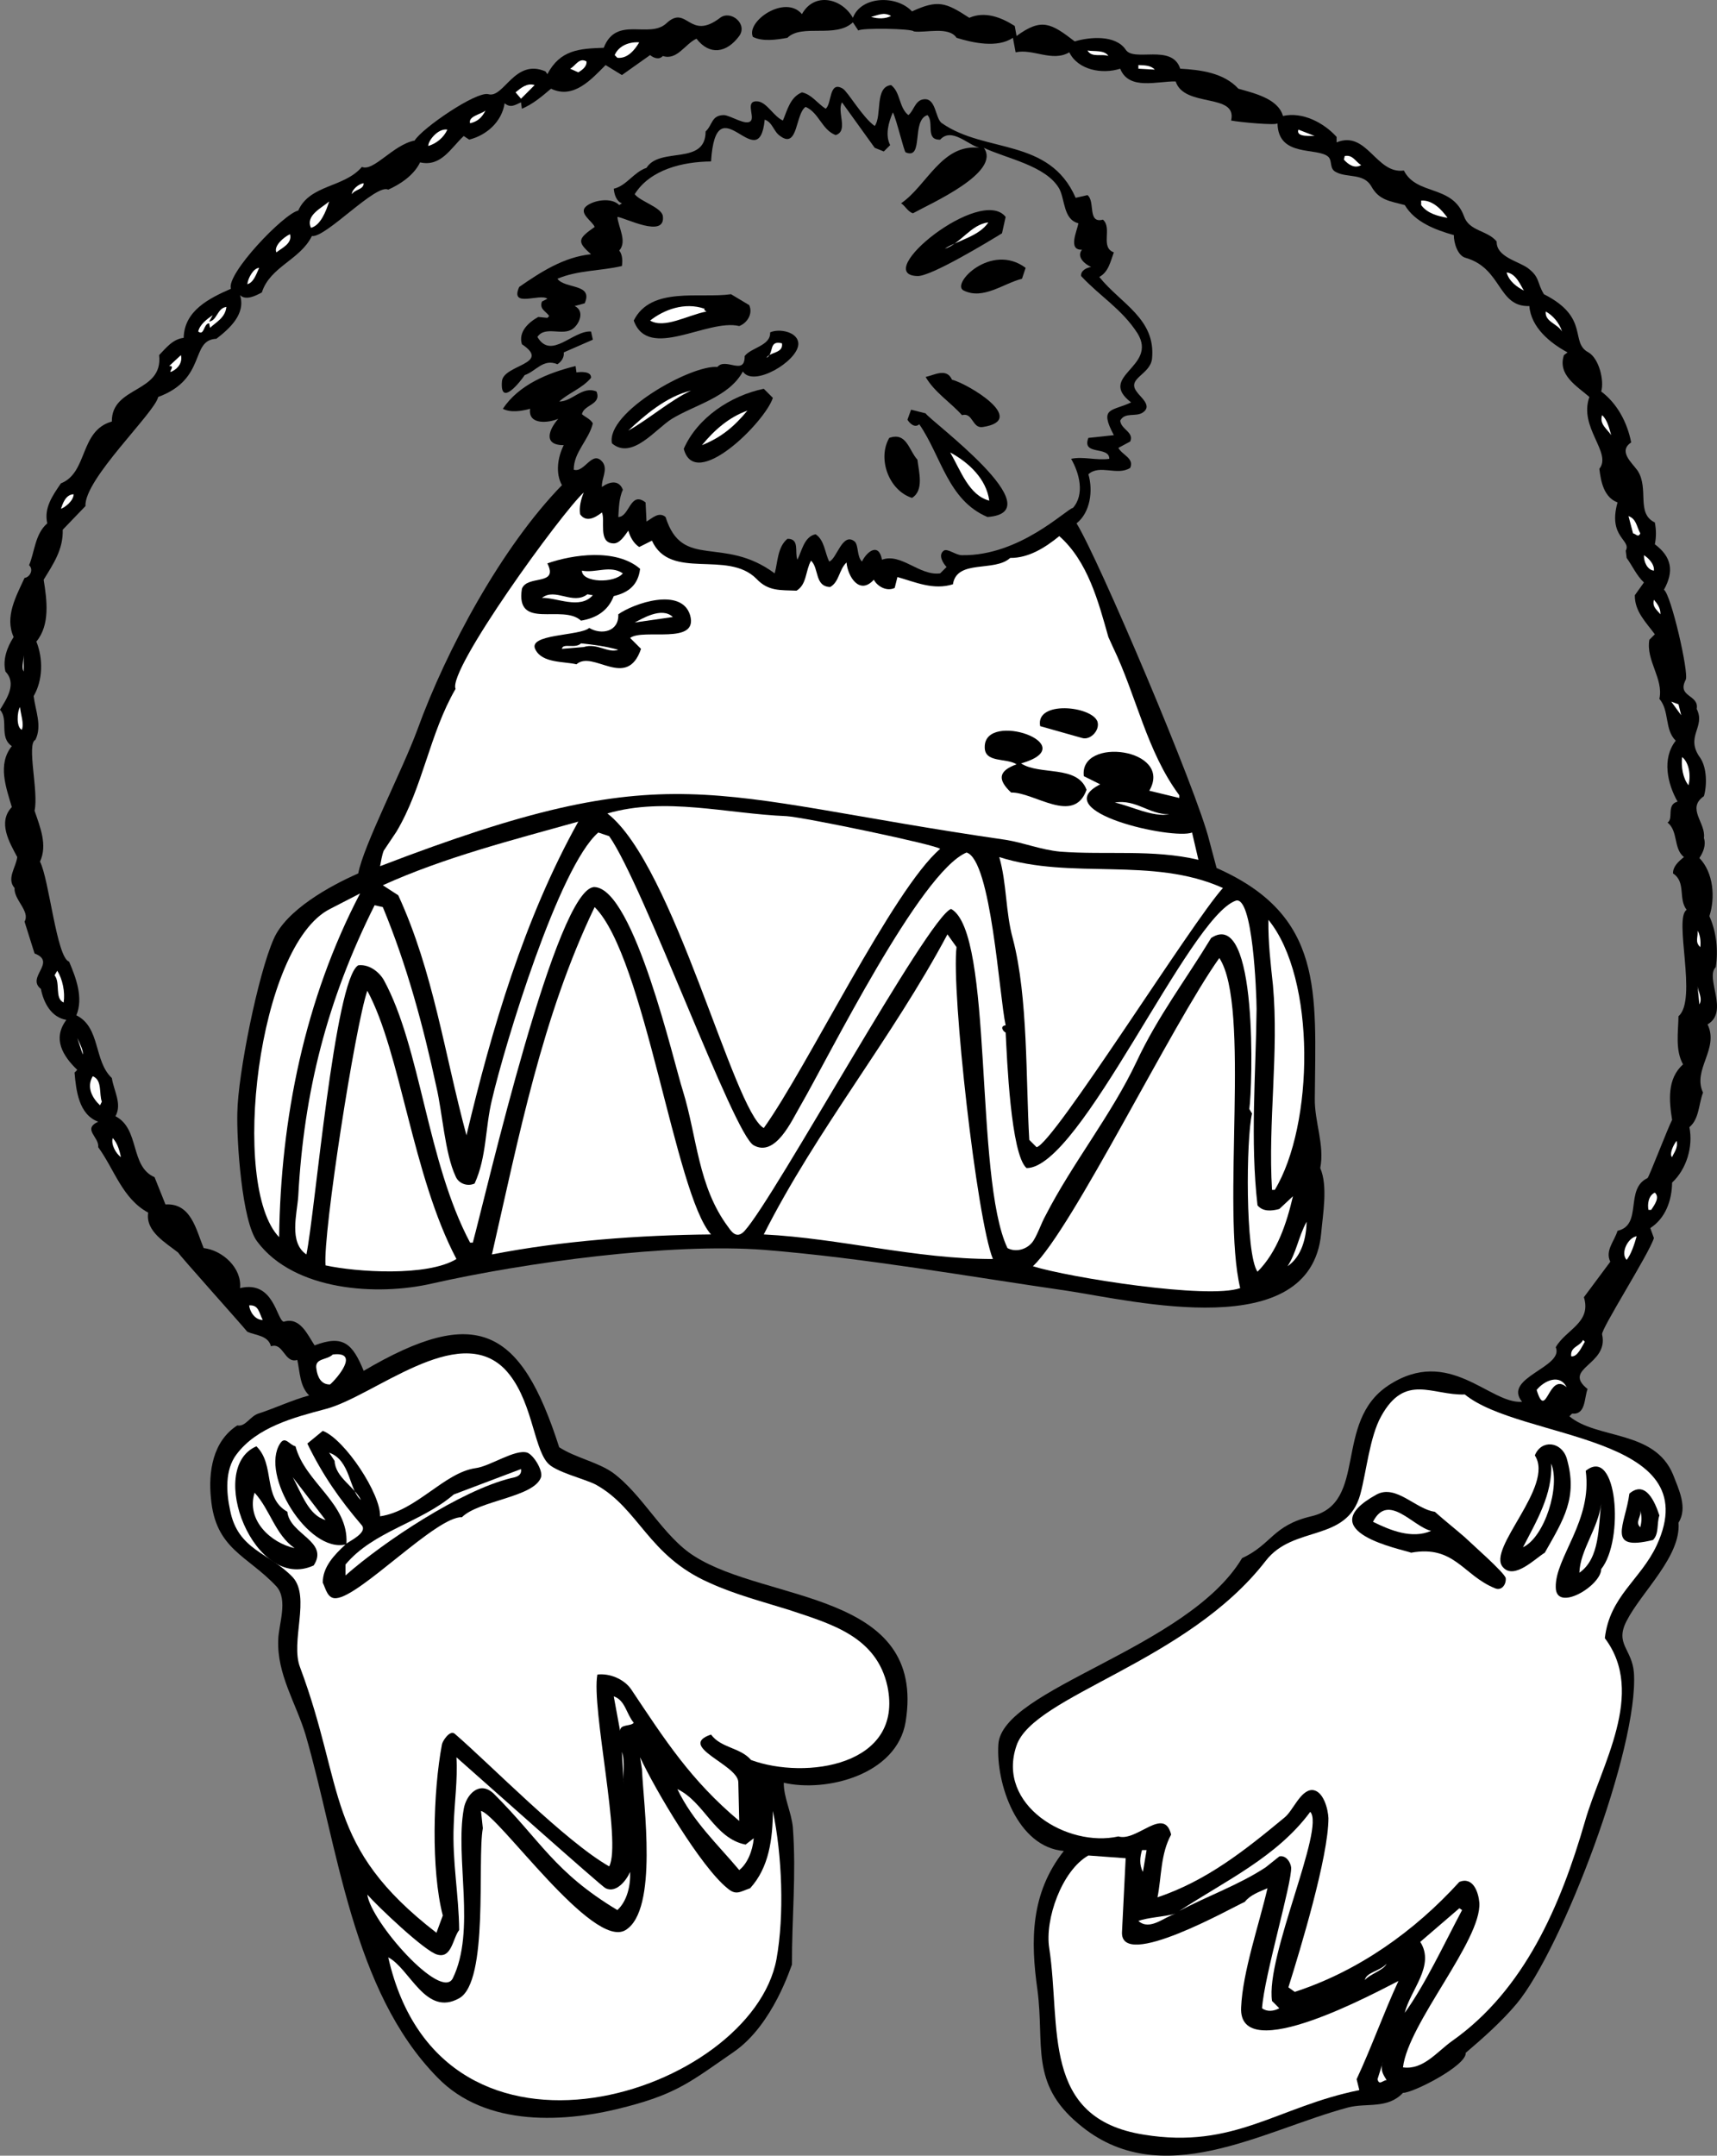 <svg xmlns="http://www.w3.org/2000/svg" width="188.836" height="237.065"><rect width="100%" height="100%" fill="#808080" stroke="none"/><path d="M100.3 1.255c2.845-1.309 3.692-1.004 6.302.703 1.707-.746 3.492-.067 5 .898l.199 1.102c2.75-2.012 3.785-1.414 6.398.597 1.606-.488 4.473-.757 5.602.903.883 1.41 5.105-.692 6 2.097 2.23.125 4.781.442 6.398 2.2 1.66.488 4.356 1.062 4.903 3 2.136-.485 4.472.726 5.898 2.3v.602c3.34-1.371 4.34 3.527 7.398 3.098 1.407 2.78 5.313 1.52 6.602 5 .578 1.707 2.563 1.539 3.602 2.8-.04 1.68 2.246 2.118 3.398 2.903 1.39 1.035 1.004 1.59 1.8 2.898 5.106 2.582 2.802 5.301 4.9 6.399 1.171.675 1.753 3.113 1.402 4.3 1.789 1.34 2.878 3.454 3.296 5.602-1.453.961.059 2.203.704 3.098 1.296 1.996-.2 4.703 1.898 5.703.16.828.16 1.617 0 2.398 1.895 1.418 2.105 3.016 1 5 .773.489 2.77 9.164 2.398 9.899-1.011 1.93 1.497 1.613 1.204 3.203 1.027 2.039-1.336 3.02.398 5.398.734 1.094.742 3.02.398 4.2-1.957 1.351.243 2.945 0 4.601.254.793-.085 1.59-.5 2.2 1.57 1.624 1.758 4.374 1.102 6.398.781 1.746.984 3.761.7 5.601-1.212 1.196 1.51 4.887-.9 6.301 1.305 2.684-1.698 4.977-.5 7.5-.491 1.277-.413 2.902-1.5 3.8.434 2.153-.327 4.638-1.902 6.098-.02 1.965-.738 3.934-2.398 5l.398 1.102c-.566 1.79-5.859 10.05-5.699 10.598.77 3.36-4.469 3.703-1.597 6-.387 1.007-.18 2.851-1.704 2.703l-.296.297c3.035 2.547 9.363 1.488 11.398 6.402.64 1.66 1.633 3.656.602 5.3.293 3.704-4.07 7.602-5.704 10.798-1.328 2.558.594 3.066.801 5.703.543 8.207-7.887 30.383-12.898 36.398-1.61 1.926-3.738 3.82-5.602 5.399.137 1.386-5.789 4.422-6.898 4.402-1.696 1.8-3.973 1.082-6 1.598-9.39 2.488-20.656 9.504-29.7 1.8-5.34-4.472-3.71-8.683-4.5-14.699-.777-5.492-.757-10.652 2.899-15.3-5.113-.415-7.473-7.387-7.2-11.7.333-6.164 20.833-10.527 26.802-20.5 3.285-1.52 3.332-3.59 7.597-4.601 6.309-1.45 2.387-10.368 8.5-14.399 6.7-4.398 11.14 2.094 14.7 1.801-2.196-2.652 4.652-3.789 3.703-6 1.12-1.96 3.953-2.68 3.097-5.5l2.903-3.902c-.598-1.215.441-2.246.796-3.399 2.801-.644.754-4.61 3.301-5.8.133-.047 2.297-5.672 2.7-6.399-.329-2.07-.579-4.516 1.203-6.102-.875-1.578-.532-3.539-.5-5.3 2.12-1.817-.567-10.782.898-11.7-.953-1.199-.043-3.054-1.5-4-.02-.765.605-1.32 1.2-1.8-1.177-.938-.606-2.84-1.802-3.797.692-.403-.171-1.973 1.102-2.301-1.113-1.953-1.746-4.742-.2-6.7-1.257-1.222-.667-3.292-1.8-4.6.48-2.231-1.5-4.196-1.102-6.5l.602-.602c-.973-1.325-2.223-2.504-2.2-4.297l1-1.403c-.816-.77-1.25-1.796-1.902-2.699l-.097-.8c.652-1.18-1.989-1.458-.903-5.301-1.5-.567-1.832-2.274-2-3.7 1.422-1.773-2.3-4.55-1.097-7.898-1.364-1.195-3.52-2.414-2.801-4.602l.398-.3c-1.918-1.028-4.02-2.754-4.199-5.098-3.504.117-2.976-4.137-7-5.3-.898-.223-1.324-1.7-1.3-2.5-2.016-.571-4.282-1.415-5.399-3.302-1.61-.445-2.836-.503-3.7-2.097-.84-1.414-2.613-.899-3.8-1.5-.848-.367-.43-1.203-.898-1.703-1.223-1.114-5.532.113-5.602-3.7-.055.262-4.113-.105-5.102-.3.723-3.07-5.152-1.367-6.097-4.297-1.989-.055-5.137 1.023-6.102-1.403-1.996.637-4.64.145-5.597-1.8-1.88 1.101-3.997-.434-5.903 0l-.3-1.598c-1.688 1.156-4.43.555-6.2 0-.844-1.293-3.43-.512-4.699-.7-.121-.32-5.79-.413-6.102-.1l-.597-.9c-1.91 1.79-5.602.122-7.2 1.7-1.18.215-2.726.445-3.8-.102-.774-1.722 3.558-4.703 5.398-2.5 1.332-2.437 4.363-1.785 5.602.403.914-2.418 4.824-2.52 6.5-.703"/><path fill="#fff" d="M98 1.755c-.625.328-1.426.328-2.2.101.774-.176 1.376-.574 2.2-.101"/><path d="M76.602 4.255c-1.27.578-2.141 2.422-3.704 1.902-.414.469-1.039.203-1.398-.102l-3.102 2.2-1.796-1.098c-1.61 1.621-3.54 3.777-6 2.598-1.036.875-2.004 1.703-3.204 2.203l-.097-.703c-.707.312-1.145.648-1.801.101-.316 2.063-2.004 3.52-3.898 4L51 14.958c-1.457 1.37-2.5 3.414-4.8 2.898-.68 1.422-2.169 2.399-3.5 3-1.337-.71-6.876 5.324-8.4 5.102-1.284 2.625-4.6 3.363-5.5 6.199-.671.367-1.765.926-2.402.3.664 2.079-1.18 3.7-2.597 4.798-2.938.136-.992 4.398-6.403 6.402-.379 1.746-8.156 9.04-8 12l-2.5 2.598c.067 2.175-1.046 3.78-2.097 5.5.363 2.234.726 4.957-.801 6.8.766 1.907.715 4.25-.3 6 .202 1.614.944 3.27.198 4.801-1.007.446.375 5.703-.097 7.801.61 1.8 1.445 3.773.597 5.598 1.004 1.914 1.832 10.593 3.203 11 .778 1.82 1.583 3.992.797 5.902 2.676 1.324 1.899 5.027 3.903 6.898.21 1.403 1.152 2.852.398 4.2 2.711 1.394 1.563 5.52 4.3 6.703l1.2 3c2.817-.18 3.367 2.777 4.2 4.797 2.09.25 4.222 2.199 4 4.402 3.718-.898 4.015 3.48 4.8 3.7 1.8-.575 2.625 1.429 3.402 2.6 3.172-1.218 4.18-.155 5.399 2.798 12.418-7.313 17.281-4.754 21.5 8.402 1.797 1.168 4.176 1.598 5.898 2.8 3.317 2.434 5.551 7.063 9 9.2 8.004 5.086 25.524 3.805 23.203 18.2-.972 5.831-8.734 7.777-13.402 6.698-.012 1.622.844 3.239 1 4.903.39 5.258-.121 9.926-.098 15.097-.074.063-2.039 6.606-6.402 9.602-4.605 3.18-6.191 4.555-11.7 6-6.745 1.813-15.55 2.332-20.898-3.2-9.39-9.57-10.914-25.355-14.5-37.702-1.046-3.457-3.144-6.614-3-10.399.028-1.687 1.13-4.406-.203-5.898-3.21-3.43-6.707-4.067-7.199-9.703-.293-2.895.192-6.254 2.902-8 .88.187 1.383-.98 2.297-1.297 1.86-.594 3.657-1.469 5.602-2-1.031-1.004-1.012-2.567-1.3-3.903-1.427.422-1.517-1.972-2.9-1.5-.304-1.203-1.679-1.19-2.6-1.597-.528-.672-7.61-8.57-7.599-8.703-1.347-1.075-3.628-2.328-3.3-4.399-2.84-1.531-3.711-4.742-5.5-7.199.132-1.125-1.778-1.965 0-2.8-2.137-.782-2.43-3.438-2.602-5.4l.3-.3c-1.6-1.539-2.753-3.43-1.198-5.5-1.66-.266-2.512-1.894-2.801-3.402-1.664-1.285 1.805-2.95-.7-3.899l-1.1-3.5c.655-1.136-1.192-2.406-1.099-3.699-.898-1.027.153-2.262.297-3.402-.86-1.617-2.183-3.825-.597-5.5-.621-2.125-1.61-4.696 0-6.7-1.446-.996-.313-2.914-1.301-4 .734-1.199 1.879-2.882.601-4.199-.324-1.293.168-2.672.899-3.8-1-2.22.258-4.454 1.2-6.5.593-.079 1.023-.91.5-1.399.62-1.484.648-3.441 2-4.602-.384-1.687.566-3.035 1.5-4.398 2.991-1.184 2.026-5.793 5.6-6.8-.035-3.942 5.673-3.098 5.2-7.302.738-.761 1.492-1.765 2.7-1.898.07-2.98 2.76-4.332 5.198-5.402-.543-1.625 5.805-8.258 7.403-8.598 1.289-2.887 5.054-2.5 7-4.8 1.297.546 3.437-2.45 5.8-2.9.809-1.347 6.762-5.433 8.098-5.1 1.723.5 2.883-3.981 6.3-2.5l.2.3c1.414-2.68 3.496-2.809 6.2-2.902 1.39-3.598 5.011-.93 6.902-2.7 2.27-2.12 2.488 2.012 5.898-.597 1.164-.887 3.066.668 2.102 2-1.383 1.879-3.266 2.164-4.7.297"/><path fill="#fff" d="M70.3 4.657c-.425.723-1.226 1.824-2.402 1.7l-.296-.302c.472-1.074 1.671-1.472 2.699-1.398m51.597 1.5c-.722-.277-1.824.223-2.296-.602.773.125 1.875-.074 2.296.602M64.5 6.755c.074.625-.625 1.027-.898 1.203l-.903-.403c.574-.273.977-1.273 1.801-.8m62.5.902-1.8-.102v-.398c.675.023 1.374.023 1.8.5m-69.7 3.199-.6-.699c.573-.477 1.277-1.074 2.1-.8l-1.5 1.5"/><path d="M99.898 12.657c.563-.418.707-1.465 1.5-1.7 1.602-.421 1.403 2.09 2.204 2.598 4.761 3.325 11.804 1.57 14.699 8.2l1.3-.297c.883.695-.035 3.156 1.7 2.699 1.062.93-.336 3.04 1.199 3.598-.383 1.047-.594 2.164-1.602 2.703 2.383 2.965 6.239 4.601 5.801 9-.207 1.758-2.789 2.129-1.699 3.597.387.606 1.781 1.563.7 2.301-.77.54-1.966-.078-2.5.899.077.976 1.55 1.261 1.1 2.3l-1.3.7c.406.789 1.762 1.129 1.3 2.203-1.421.906-3.359-.426-4.6.699.534 1.8.21 4.211-1.302 5.398 2.356 3.77 13.278 29.434 14.602 34.903l.8 3c11.852 5.23 10.891 13.687 10.802 25.297-.051 2.62 1.101 5.152.597 7.703.867 1.976.278 5.113.102 7.199-1.176 12.172-20.598 7.406-27.903 6.3-11.066-1.605-22.18-3.593-33.296-4.5-10.426-.8-26.38 1.391-36.602 3.7-6.004 1.387-15.133.82-19.2-4.602-1.714-2.203-2.288-11.242-2.198-14.199.066-4.226 2.27-15.215 4-19.101 1.39-3.188 6.191-5.84 9.296-7.2.567-3.058 4.891-11.417 6.5-15.8 3.211-8.856 9.286-20.102 15.903-26.899-.73-1.3-.473-3.078.199-4.398-2.344 0-1.605-1.754-.602-2.903-1.039.458-3.359.72-3.097-1.097-.95.254-2.13.449-3 0 1.762-2.653 4.96-3.95 8-4.703l.097.703c.434-.067 1.66-.16 1.602.597-.98 1.165-2.441 1.641-3.5 2.602 1.453.008 2.531-1.754 4.102-1.102.59 1.47-1.399 1.422-1.602 2.5.41.34.918.52 1.2 1-.442 1.852-2.118 3.172-2.098 5.102 1.199.39 2.043-2.289 3.199-.8.57.823-.188 1.855-.102 2.698.774-.558 1.848-.863 2.301.301-.434.965-.434 2.02-.5 3 1.242-.004 1.3-2.922 3-1.601l.102 2.101c.601-.336 1.347-1.136 2.097-.5 1.84 5.883 6.32 1.985 12 6.2.34-1.2.297-2.895 1.403-3.801 1.386-.024.765 1.476 1.097 2.3.469-.902.73-2.554 2-2.8.992.652 1.008 2.047 1.5 3 .828-.274 1.45-3.297 2.801-2.2.441.418.219 1.641.8 2.2.548-1.125 1.848-2.114 2.2-.2 2.106-.785 4.117 1.801 6.398 1.5l.704-.699c-.383-.414-.97-1.324-.301-1.8.41-.278 1.336.519 2 .5 6.344.101 11.457-5.055 12.199-5.2 1.324-1.492.703-3.843-.2-5.398 1.356-.285 2.778.203 4.2 0 0-1.453-3.07-.317-2.3-2.301l2.8-.3c-1.652-3.102-.227-2.594 1.898-3.602-3.804-2.934 2.993-3.875.704-7.598-1.715-2.672-4.102-4.043-6.204-6.3-.058-.583.567-.907 1.102-1-.66-.282-1.66-1.102-1-1.9-1.602.087-.527-2.1-.398-2.902-1.664-.414-1.461-2.582-2.102-3.8-1.465-2.555-5.82-3.317-8.3-4.5 1.952 2.707-5.852 6.12-7.802 7.203-.582-.2-.808-.781-1.296-1.102 2.828-1.922 4.472-6.574 8.597-6.101-1.293-.36-3.047-2.27-4.3-.899-1.688.067-.63-1.933-1.399-2.699-1.816.57-.355 4.957-2.398 4.098-.16-.028-1.004-3.61-1.403-4.399-.488 1.102-.867 2.508-.3 3.602l-.7.699-1-.402-3.597-5c-.59 1.035.75 3.16-.704 3.601-1.527-.597-1.82-2.453-3.296-3.101-1.141.746-.813 4.683-2.801 3.203-.735-.488-.817-1.5-1.7-1.801-.644 6.547-5.34-4.242-5.902 4.598-3.078.027-6.683.867-8.398 3.601.637.817 2.937 1.438 3.097 2.399.329 2.55-4.246.136-5 .101.11 1.16 1.098 2.692.204 3.7.378.464.367 1.175.296 1.699-2.382.558-4.87.449-7.097 1.402.847 1.145 3.98.504 3 2.7l-1.102.3c1.125.523.543 1.961-.199 2.5-1.133.84-3.047-.383-3.898.898 1.515 2.575 3.882-.742 5.898-.597l.2.898-3.2 1.399c.078.562-.297 1.054-.7 1.3-1.562-.656-2.35.774-3.6 1.2-.41.633-2.72 3.597-2.5.703.105-1.871 5.515-1.887 2.198-4.102-.414-1.336.688-2.386 1.801-3l1 .102.2-.203c-.38-.559-1.102-.742-.797-1.598l.597-.3c-.785-.645-4.172 1.077-3.097-1.302 2.367-1.64 4.894-3.285 7.898-3.597-1.598-1.406-1.418-1.715.398-3-.226-.63-1.863-1.528-.898-2.301.836-.66 2.762-.973 3.602-.102l.296-.199c-.62-.207-.847-1-.898-1.601 1.406-.32 2.188-1.828 3.602-2.297 1.472-2.363 6.488-.203 6.5-4 .777-.73.625-1.778 2-1.801.753.023 2.523 1.277 3 .598.378-.559-.723-2.29.796-2.098.98.168 1.723 1.676 2.704 2.098.472-1.102.789-2.575 2.097-3.098 1.067.23 1.711 1.23 2.602 1.8.703-.507.328-3.148 1.898-2.202.614.425 2.156 3.152 3.5 4.101.828-1.12-.039-4.304 1.801-4.5 1.055.805.844 2.465 1.898 3.301"/><path fill="#fff" d="M53.398 12.157c-.421.824-.921 1.223-1.699 1.398-.222-.773 1.176-.972 1.7-1.398M49.2 14.255c-.427.925-1.223 1.527-2.098 1.8-.028-.574 1.074-1.972 2.097-1.8m95.403.703c-.227-.078-2.125.222-1.801-.703l1.8.703m5.099 3.199c-.723.426-1.427-.074-1.9-.602l.098-.398c.875-.176 1.176.625 1.801 1M40 20.157c-.023.723-.926.625-1.3 1.2-.024-.477.777-1.177 1.3-1.2m119.2 3.801c-1.024-.176-2.223-.477-2.9-1.403v-.5c1.274-.074 2.274 1.028 2.9 1.903m-123-1.801c-.325 1.023-.927 2.625-2 2.898-.626-1.375 1.175-2.175 2-2.898"/><path d="m110.602 23.856-.403 1.801c-1.578.969-7.844 4.77-9.3 4.7-5.165-.137 6.96-9.993 9.703-6.5"/><path fill="#fff" d="M108.7 24.458c-1.024 1.523-3.223 1.922-4.802 2.898 1.778-.574 2.875-2.676 4.801-2.898m-76.801 1.297c.278 1.027-.921 1.527-1.5 2-.324-.672.778-1.672 1.5-2"/><path d="m112.8 29.458-.402 1.199c-2.046.512-4.253 2.344-6.398 1.3-1.512-.675 3.008-5.339 6.8-2.5"/><path fill="#fff" d="M28.5 29.458c-.324.722-.625 1.625-1.3 1.797.073-.672.675-1.774 1.3-1.797m139.102 2.5c-.727-.375-1.625-.977-1.903-2 1.074.125 1.574 1.523 1.903 2"/><path d="M82.398 33.555c.438.954-.238 1.985-1.097 2.301-3.508-.843-9.996 3.871-11.602-.601 1.883-3.793 7.262-2.407 10.7-2.899l2 1.2"/><path fill="#fff" d="M77.5 33.958c-.125.125.074.222.2.297-2.126.425-4.626 1.925-6.2 1 1.477-1.172 3.773-2.075 6-1.297m-52.602-.203c-.125 1.226-1.222 1.726-1.796 2.3l-.102-.5c-.625.028-.523 1.426-1.2.903.177-.778.973-1.375 1.598-1.801l-.398.7c.875-.075.875-1.477 1.898-1.602M171.8 36.458c-.527-.875-1.925-1.078-1.8-2.203.773.425 1.477 1.226 1.8 2.203"/><path d="M81.7 40.856c-1.52 2.813-5.286 3.664-7.802 5.2-1.785 1.109-4.394 4.578-6.597 2.699-.68-3.395 8.722-8.653 11.597-8.399.907-1.093 3.028 1.035 3-1.199.704-.937 2.883-1.137 2.801-2.602.95-.453 3.121-.093 3.102 1.301-.086 1.89-4.95 4.774-6.102 3"/><path fill="#fff" d="M86 37.755c.176 1.125-1.324.925-1.7 1.601.876-.476.177-1.976 1.7-1.601m-67.102 3.101c-.523.227.477-.676-.296-.601l1.296-1.2c.176.727-.222 1.426-1 1.801"/><path d="M104.7 41.755c1.734.445 8.433 4.425 3.402 5.203-1.196.207-1.086-1.649-2.301-1.301-1.281-1.434-3.02-2.508-4-4.2.957-.21 2.304-1.034 2.898.298"/><path fill="#fff" d="M76 42.958c-2.227 1.023-4.625 3.125-6.898 4.398 1.671-1.574 4.171-3.773 6.898-4.398"/><path d="M85 43.755c-.86 2.664-8.57 10.347-9.8 5.601 1.5-3.418 5.155-5.847 8.8-6.601l1 1m16.8 1.703c.4.742 14.231 10.863 6.802 11.398-4.356-1.843-5.07-6.68-7.5-10.199-.497.457-1.067-.113-1.301-.5l.398-1.102 1.602.403"/><path fill="#fff" d="M82.2 45.157c-1.427 1.723-2.825 2.926-5 3.8 1.374-1.675 2.976-3.077 5-3.8m95 2.699c-.427-.676-1.325-1.176-1-2.199.573.523.777 1.426 1 2.2"/><path d="M100.898 50.555c.153 1.31.754 3.38-.597 4.2-2.555-.817-3.824-4.332-2.5-6.598 1.922-.668 2.144 1.356 3.097 2.398"/><path fill="#fff" d="M108.8 55.055c-2.226-.574-3.124-3.273-4.3-5.3 2.074 1.125 3.977 2.925 4.3 5.3m-45 1.5c.669.946 1.669.375 2.4-.199.39.864-.434 3.293 1.198 3.399.735.09 1.309-.86 1.704-1.399.203.7.582 1.403 1.199 1.801l1.398-.7c2.035 4.454 8.297.97 11.5 4.2 1.305 1.387 2.621 1.227 4.403 1.3 1.144-.679.976-2.206 1.597-3.3.895.844.383 2.844 2.102 2.898 1.008-.562.957-1.898 1.8-2.699.122 1.5 1.407 3.653 3 1.899.41.758 1.438 1.316 2.297.902l.301-1.2c2 .571 3.953 1.466 6.102.798.437-2.79 4.586-1.309 6.3-2.899 2.02.02 3.84-1.125 5.399-2.398 3.148 2.781 4.305 7.23 5.398 11.097l.5 1.102c2.598 5.375 3.7 11.453 7.301 16.3v.298l-3.3-.797c2.695-4.656-7.747-5.996-7.2-1.602l1.801.899c-5.973 3.027 8.016 6.125 10.102 5.3l.699 3c-5.008-1.18-10.16-.515-15.2-.898-2.152-.21-4.011-.984-6-1.3-33.402-4.829-36.456-9.52-68.8 2.898.105-.524.183-1.14.398-1.7l1.403-2.097c2.921-4.903 3.625-10.746 6.5-15.703-.914-2.04 11.632-19.34 14.097-21.598-.316.785-.52 1.606-.398 2.398M6.7 55.958c.175-.477.476-1.578 1.402-1.602-.028.727-.926 1.426-1.403 1.602m173.699 2.699c-.222.523-.523.023-.796 0l-.5-1.902c.875.328.875 1.125 1.296 1.902"/><path d="M70.398 62.555c-.222 1.825-1.324 2.625-2.898 3-.625 1.625-1.926 2.426-3.602 2.7-2.023-1.875-7.222 1.125-6.5-3.5.579-1.575 4.079-.274 2.801-2.797 2.778-.977 7.574-1.676 10.2.597"/><path fill="#fff" d="M181.898 62.755c-.722-.075-1.125-.973-1.097-1.7.375.227 1.176.926 1.097 1.7m-113.398.3c-.906 1.13-4.504 1.036-4.5-.3 1.469.304 3.117-.645 4.5.3m-3.898 2.301.597.102c-1.426 1.625-4.023.222-5.597.297 1.472-1.172 3.375.828 5-.399"/><path d="m69.3 70.157 1.2 1.2c-1.559 4.57-5.273.077-7.102 1.698-1.378-.328-3.734-.113-4.5-1.597-.992-1.774 4.907-1.496 5.903-2.403 1.344.81 3.285.418 3.199-1.5 1.691-1.199 6.953-3.02 7.898.102.95 3.336-5.16 1.418-6.597 2.5"/><path fill="#fff" d="M182.602 67.555c-.329-.472-.926-.773-.704-1.597.278.324.778.922.704 1.597M74 67.856l-4.2.602c.774-.375 2.973-1.778 4.2-.602m-6 3.602c-1.125.422-2.324-.778-3.8-.301l-2.4.2c.075-.677 1.473.023 2.098-.602 1.278.125 2.778.328 4.102.703M2.602 73.856c-.227-.476-.028-.976 0-1.8v1.8m182.296 4.801-1.097-1.5.8.3zm-182.5 1.598c-.625-.274-.523-1.973-.199-2.5.074.828.477 1.828.2 2.5"/><path d="M114.398 79.856c-.55-2.851 5.668-2.23 6.301-.5.297.953-.785 2.09-1.699 1.801l-4.602-1.3m-2.098 4.101c2.063 1.34 6.184.14 7.2 2.898-1.402 3.903-5.762.242-8.3.301-1.458-1.379-1.47-2.355.6-3.102-1.097-.726-3.527-.117-3.5-1.898-.027-4.082 11.067-.234 4 1.8"/><path fill="#fff" d="M185.7 86.356c-.626-.773-.825-2.074-.7-3.101.773.625.977 2.027.7 3.101m-57.098 3.199c-1.829.325-4.125-.875-6-1.3 2.375-.375 3.773 1.328 6 1.3m-25.204 3.801C98.2 97.798 88.79 117.372 84 124.056c-3.34-1.864-9.852-28.915-17.2-34.598 6.388-1.848 13.075.023 19.7.297 1.96.117 16.57 3.168 16.898 3.601m-39.796-3c-5.926 10.625-9.528 22.824-12.301 34.5-2.426-8.976-3.625-17.976-7.5-26.398l-1.7-1.102c6.774-3.074 14.274-4.976 21.5-7"/><path fill="#fff" d="M67 91.958c3.773 5.347 13.703 32.863 15.898 34 2.399 1.316 4.164-2.703 5.102-4.301 3.18-5.488 13.188-25.762 18.3-27.902 2.72.812 3.595 15.824 4.302 19-.68.086-.286.675 0 .8.144 2.797.558 13.383 2.296 14.903 5.95.043 17.79-27.535 23-29.403 1.891-.652 2.29 10.114 2.301 11.903-.078 7.183-.715 14.492.102 21.597.59.723 1.566.63 2.398.403l1.5-1.403c-.703 3.004-1.722 6.11-3.898 8.301-1.363-1.945-1.254-14.683-.602-17.398l-.3-.5c.34-2.215 1.015-22.285-4.2-18.801-2.847 4.688-5.879 8.64-8.199 13.598-2.766 5.855-7.047 11.148-10 16.902-.473.824-.973 2.363-1.5 3-.664.79-1.824 1.074-2.7.598-3.69-7.793-1.476-34.684-6.198-37.297-2.508.84-19.368 31.734-22.704 35.398-.777.852-1.324.305-1.796-.398-3.352-4.473-3.422-9.887-5-15-.973-2.98-5.352-22.195-9.704-22.403-4.164-.144-11.937 33.723-13.398 39.102h-.3c-4.763-8.965-5.407-21.414-9.5-28.902-.567-.953-1.677-1.742-2.802-1.598-2.597 1.555-4.753 27.23-5.699 31.8-1.953-1.32-1.031-4.44-.898-6.402.617-11.511 3.195-21.613 8.398-32l.903.2c2.644 6.379 4.441 13.047 5.898 19.8.66 2.817.926 7.274 2.102 9.801.324.805 1.3 1.164 2.097.801 1.336-2.934 1.149-6.09 1.903-9.2 1.421-6.116 7.359-25.652 11.699-29.402l1.199.403"/><path fill="#fff" d="M134.5 97.657c-3.328 3.621-18.695 28.246-20.5 28.5l-.8-.8c-.391-6.68-.122-15.677-1.802-22.102-.824-2.97-.66-6.11-1.5-9 7.985 2.55 16.797-.106 24.602 3.402M30.7 136.055c-5.434-5.59-2.372-32.097 5.6-36.097l3.302-1.703c-6.094 11.648-8.735 24.78-8.903 37.8m47.501-.3c-7.802.07-16.45.699-24.098 2.203 2.957-12.914 5.496-26.121 11.296-38.203 5.528 5.488 8.836 31.562 12.801 36m62.001-4.899h-.302c-.457-7.398.766-15.168.102-22.5-.258-2.43-.531-4.683-.5-7.199 5.273 6.453 5.008 22.594.7 29.7m46.8-26.7c-.625-.574-.227-1.074-.3-1.8.277.425.374 1.124.3 1.8m-81.8 0c-.59 4.836 2.23 29.984 4 34.3-8.505.013-16.774-2.273-25.2-2.702 5.809-11.508 14.11-21.57 20.2-33l1 1.402m31.198 37.5c-3.515 1.262-18.804-1.156-22.796-2.402 4.351-4.13 15.253-26.532 20.5-33.899 3.488 5.324.21 27.602 2.296 36.301M7 110.255c-1.023-.473-.324-2.172-1-3l.3-.5c.575.925.876 2.328.7 3.5m179.898.203-.199-2c.074.625.574 1.324.2 2m-136.699 28c-3.204 1.96-11.024 1.441-14.4.699-.292-3.547 3.259-26.328 4.598-30.2 3.696 6.829 4.93 20.259 9.801 29.5M9.102 115.958l-.602-1.801c.168.387.715 1.398.602 1.8m2.098 5.2-.2.398c-.824-.773-1.523-1.972-.8-3.199 1.073.426.675 1.926 1 2.801m2.1 6.098c-.527-.375-1.124-1.375-.902-2.098.579.625.778 1.523.903 2.098m170.597 0c-.324-.274.079-1.274.5-1.797.176.824-.324 1.324-.5 1.797m-2.296 5.8h-.301c-.125-.574-.028-1.574.699-1.898.574.523-.023 1.324-.398 1.898m-40 6.2c.972-1.473 1.171-3.172 2.097-4.899-.023 1.727-.523 3.824-2.097 4.899M180 135.958c-.227.824-.625 2.023-1.102 2.597-.722-.773.176-2.472 1.102-2.597m-151.102 9.199c-.824.023-1.421-.875-1.5-1.602 1.079-.074 1.079.825 1.5 1.602m145.402 2.398c-.323.528-.823 1.727-1.5 1.602-.124-1.074.973-1.074 1.302-1.8l.199.198m-91.699 46c-1.164-1.382-3.309-1.304-4.403-2.8-3.789 1.285 2.88 3.285 3 5.203l.102 4.297c-5.324-4.465-8.133-8.852-11.903-14.5-.8-1.125-2.367-1.758-3.699-1.598-.683 3.676 2.696 18.461 1.301 21.098-4.844-2.758-13.016-11.164-17-14.598-.555-.426-1.36.863-1.398 1.2-.973 5.16-1.204 13.796.097 18.8L48 212.555c-12.348-9.542-9.98-15.761-15-29.199-1.09-2.804 1.18-7.718-.8-9.898-2.56-2.707-6.052-2.957-6.9-7.403-.41-1.917-.585-4.39.7-6.097 2.25-3.02 6.34-4.082 9.8-5 5.274-1.36 14.513-9.645 19.7-4.403 3.008 3.122 3.14 8.504 4.7 10.301.796.996 4.058 1.766 5.3 2.399 4.79 2.633 5.754 7.828 12.5 10.8 2.816 1.293 5.816 2.063 8.8 3 4.583 1.528 9.602 2.895 10.802 8.403 1.82 8.746-9.032 10.293-15 8.097m-46.302-41.3c-.995.027-1.39-.848-1.5-1.7-.234-1.23 1.134-.945 1.802-1.597 3.078-.371.378 2.722-.301 3.297m135.999.3c-2.027-1.773-2.226 3.825-3.3.301.875-1.074 2.574-1.773 3.3-.3m-11.198.8c6.183 5.055 26.816 4.29 21.097 16.602-1.773 3.781-5.168 5.578-5.699 10.199 4.574 6.059-.445 14.02-2.2 20.2-2.652 9.175-6.628 18.476-14.6 24.1-1.665 1.184-3.18 3.212-5.4 2.9.575-4.88 8.645-13.946 8.4-18.102-.102-1.18-.692-2.895-2.2-2.297-4.945 5.445-11.137 9.828-18.102 12.097l-.699-.5c1.34-4.273 4.399-14.37 4.403-18.597-.032-.961-.551-3.067-1.801-3.102-1.27.012-2.082 2.242-3 3-4.383 3.633-8.582 6.973-14 8.801.457-2.285.324-4.742 1.5-6.902-.785-3.168-3.766.82-5.801.203-5.578 1.265-13.473-3.442-11.2-10 1.888-5.535 18.743-9.098 27.4-20.301 3.073-3.988 8.894-1.969 10.402-7.3.68-2.509 1.035-6.337 2.296-8.602 2.649-4.801 5.633-2.27 9.204-2.399"/><path d="M41.8 166.755c3.993-.582 7.04-4.801 10.5-5.297 1.614-.203 4.356-2.137 5.7-1.703.703.28 1.734 1.96 1.5 2.703-.766 2.207-6.836 2.543-8.7 4.398-2.765-.144-11.163 8.688-13.8 8.899-.98.113-1.172-1.043-1.5-1.7-.023-1.718 1.27-3.07 2.5-4.199-4.117.926-9.406-7.676-7.2-11.101.563-.887 1.009.144 1.7.3 1.047 4.004 5.867 6.278 5.602 10.7.441-.325 2.308-1.215 1.699-2-2.442-2.86-4.305-5.512-6-9l1.699-1.399c2.438.942 6.39 6.961 6.3 9.399m128.098 4c-1.035.62-3.367 3.02-4.597 1.601-1.856-2.004 5.719-8.918 3.5-12.3.719-1.786 2.918-1.528 3.5.3 1.265 4.328-.352 6.774-2.403 10.399"/><path d="M31.602 166.255c.257 2.504 4.625 3.25 2.898 5.902-6.496 2.996-11.883-10.703-6.3-13.102 2.109 2.07.628 5.622 3.402 7.2"/><path fill="#fff" d="M39.7 164.958c-.723-1.477-2.825-2.477-2.9-4.301l-.6-.902c2.374.828 2.175 4.125 3.5 5.203m127.8 5.199c1.465-2.84 3.266-5.824 3.102-9.2 1.027 2.493-.715 8.075-3.102 9.2"/><path d="M176.102 172.555c-.016 1.856-4.985 4.81-5 2-.079-3.265 4.05-7.304 3.296-12.8 3.473-2.817 4.262 7.62 1.704 10.8"/><path fill="#fff" d="M57.3 161.555c.126.77-.616.903-1.1 1-5.509 1.352-13.977 6.973-18.2 10.7v-1.2c3.082-3.695 8.273-4.578 11.898-7.699l7.403-2.8M35.8 167.157c-1.823-.477-2.624-2.875-3.6-4.7l3.6 4.7"/><path d="M182.5 166.657c-.305.898-.023 2.012-.7 2.7-5.265 1.292-3.038-1.692-2.6-5.102 1.812-1.535 2.84 1.007 3.3 2.402m-27.3 4.098c-.985-.38-11.231-2.313-3.802-6.399 2.133-1.156 4.325 1.633 6.403 1.899 1.07.957 2.21 1.855 3.3 2.8.669.66 4.391 3.907 4.5 4.5.067.723-.48 1.438-1.203 1.102-3.472-1.406-4.46-4.773-9.199-3.902"/><path fill="#fff" d="M32.398 170.255c-2.636-.582-5.347-3.094-4.398-6.098 1.707 1.863 2.262 4.61 4.398 6.098m141.302 2.703c.073-2.477 2.073-4.875 2.402-7.602-.329 2.524-.125 6.024-2.403 7.602m-16.301-4.602c-2.125.926-4.523-.074-6.398-1 1.676-3.273 4.375.524 6.398 1m23-.398c-.625-.578.176-1.176 0-1.903.176.727.176 1.227 0 1.903M69.7 189.458c-.325.422-1.524.125-1.5.898l-.7-3.8c1.273.425 1.375 1.925 2.2 2.902m-1.098 6.797-.204-3.598c.375 1.125.079 2.426.204 3.598m.698 9.601c.067 1.473-.32 3.211-1.402 4.2-6.976-4.196-8.41-7.626-13.597-12.801-1.574-1.5-3.051.132-3.301 1.703-.96 5.422 1.348 13.379-1.2 18.597-1.269 2.563-9.01-6.207-9.402-9.199 1.106 1.266 6.36 6.274 7.704 6.602 1.582.453 1.695-1.82 2.398-2.703-.035-3.875-.77-7.516-.602-11.5.067-2.39.454-5.086.301-7.5 1.781 1.562 16.04 14.273 16.403 14.402 1.171.57 2.277-.84 2.699-1.8"/><path fill="#fff" d="M82.5 207.657c2.094-2.297 2.48-5.457 2.5-8.5 1.012 4.863 1.277 11.441.398 16.3-2.738 14.704-36.77 26.009-42.699-.202 2.395 1.246 4.11 6.57 7.801 4.5 3.285-1.82 1.965-15.14 2.602-18.7l-.204-1.898c1.93.43 12.305 15.313 15.903 13.098 3.62-2.207 1.957-13.848 1.8-17.7l-.203-1.3c1.633 3.535 6.696 12.074 9.602 14.402.95.82 1.371.387 2.5 0"/><path fill="#fff" d="m82 202.856.898-.699c-.125 1.426-.722 2.824-1.597 3.5-2.324-2.777-5.125-5.375-6.801-8.902 2.977 1.425 4.074 5.425 7.5 6.101m57.898 17.199.801.801c-.613.332-1.344.414-1.898 0 .238-3.55 3.308-13.816 3.199-15.5-.074-.601-.598-1.363-1.3-1.199l-1.5 1.2c-2.981 1.956-6.391 3.136-9.5 4.8 4.98-3.273 10.734-5.926 14.402-10.902 1.671 1.789-4.926 15.883-4.204 20.8M125.7 205.856c-.427-.773-.325-1.676-.098-2.398h.5l-.403 2.398"/><path fill="#fff" d="M136.898 209.157c.602-.762 1.579-1.11 2.5-1.5-.918 3.965-2.73 9.188-2.898 13.098-.352 6.683 15.172-1.844 17.3-2.899-1.655 3.582-2.956 7.285-4.6 10.801l.3 1.2c-9.004 1.808-13.742 6.527-23.7 4.898-11.362-1.793-9.09-11.868-10.402-20.5-.515-3.153 1.38-8.547 4.301-10.2l4.102.301-.403 8.102c-.238 4.344 12.293-2.793 13.5-3.301m23.902.898c-2.027 3.825-4.027 8.125-6.3 11.301.574-2.476 3.375-5.176 1.7-7.8l4.3-3.7.3.2"/><path fill="#fff" d="M129.3 210.458c-1.226.324-2.823 1.922-4.1.797.976-.375 2.874-.473 4.1-.797m20.802 7.297c.171-.875 1.671-.973 2.398-1.797-.324.722-1.824 1.125-2.398 1.797m2.398 11c-.426.027-.824.625-1-.098l.602-1.902c-.329.828-.028 1.328.398 2"/></svg>
